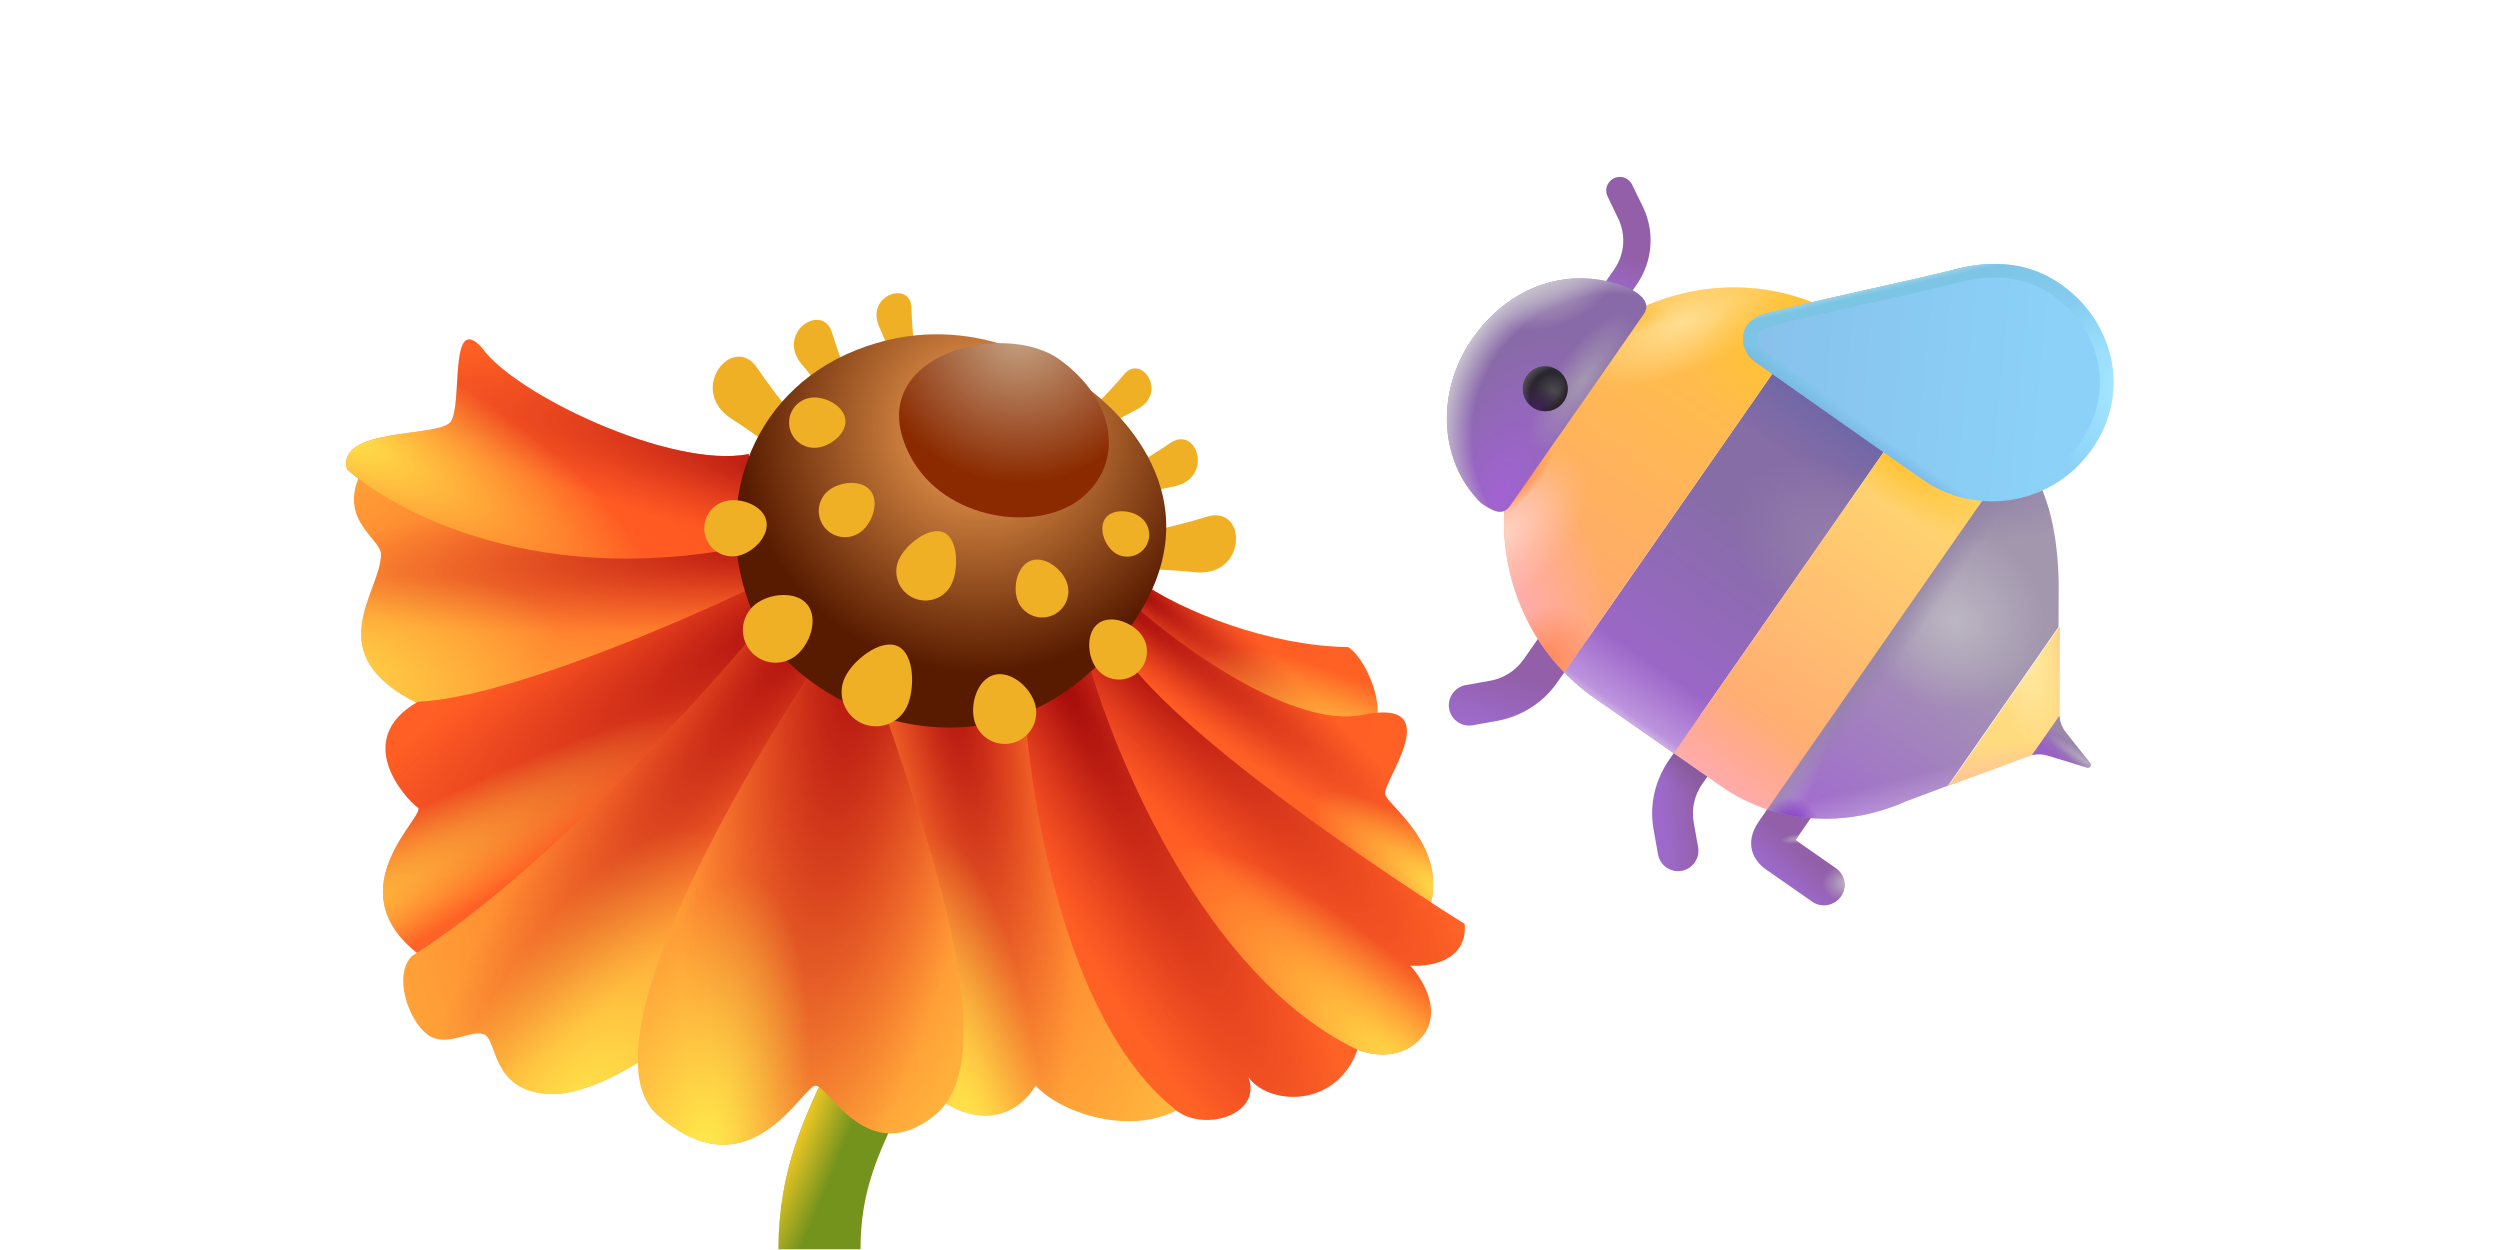 <svg viewBox="0 0 240 120" fill="none" xmlns="http://www.w3.org/2000/svg">
<path d="M173.991 86.574L169.541 83.473C168.354 82.646 167.364 80.982 168.87 78.821L174.662 70.509C175.274 69.632 176.509 69.411 177.386 70.022C178.264 70.634 178.484 71.868 177.873 72.746L172.369 80.643C172.637 80.83 172.69 80.867 173.097 81.15L176.243 83.343C177.12 83.954 177.341 85.189 176.73 86.066C176.118 86.944 174.868 87.186 173.991 86.574Z" fill="url(#paint0_linear_7051_2093)"/>
<path d="M173.991 86.574L169.541 83.473C168.354 82.646 167.364 80.982 168.87 78.821L174.662 70.509C175.274 69.632 176.509 69.411 177.386 70.022C178.264 70.634 178.484 71.868 177.873 72.746L172.369 80.643C172.637 80.83 172.69 80.867 173.097 81.15L176.243 83.343C177.12 83.954 177.341 85.189 176.73 86.066C176.118 86.944 174.868 87.186 173.991 86.574Z" fill="url(#paint1_radial_7051_2093)"/>
<path d="M173.991 86.574L169.541 83.473C168.354 82.646 167.364 80.982 168.87 78.821L174.662 70.509C175.274 69.632 176.509 69.411 177.386 70.022C178.264 70.634 178.484 71.868 177.873 72.746L172.369 80.643C172.637 80.83 172.69 80.867 173.097 81.15L176.243 83.343C177.12 83.954 177.341 85.189 176.73 86.066C176.118 86.944 174.868 87.186 173.991 86.574Z" fill="url(#paint2_radial_7051_2093)"/>
<path d="M159.976 83.28C159.57 82.997 159.267 82.564 159.17 82.019L158.748 79.658C158.327 77.298 158.86 74.935 160.217 72.988L163.036 68.943C163.648 68.066 164.882 67.845 165.76 68.456C166.637 69.068 166.858 70.303 166.246 71.18L163.428 75.225C162.667 76.316 162.364 77.663 162.598 78.971L163.02 81.331C163.208 82.384 162.492 83.412 161.439 83.6C160.894 83.697 160.383 83.563 159.976 83.28Z" fill="url(#paint3_linear_7051_2093)"/>
<path d="M159.976 83.28C159.57 82.997 159.267 82.564 159.17 82.019L158.748 79.658C158.327 77.298 158.86 74.935 160.217 72.988L163.036 68.943C163.648 68.066 164.882 67.845 165.76 68.456C166.637 69.068 166.858 70.303 166.246 71.18L163.428 75.225C162.667 76.316 162.364 77.663 162.598 78.971L163.02 81.331C163.208 82.384 162.492 83.412 161.439 83.6C160.894 83.697 160.383 83.563 159.976 83.28Z" fill="url(#paint4_linear_7051_2093)"/>
<path d="M139.924 69.303C139.517 69.019 139.215 68.586 139.118 68.042C138.93 66.988 139.646 65.961 140.699 65.773L143.059 65.351C144.367 65.118 145.525 64.367 146.286 63.276L149.105 59.231C149.716 58.354 150.951 58.133 151.828 58.745C152.706 59.356 152.926 60.591 152.315 61.468L149.496 65.513C148.139 67.461 146.086 68.764 143.747 69.201L141.386 69.622C140.842 69.72 140.331 69.586 139.924 69.303Z" fill="url(#paint5_linear_7051_2093)"/>
<path d="M154.006 29.518C153.406 29.101 153.264 28.302 153.681 27.703L154.964 25.862C156.023 24.343 156.121 22.376 155.229 20.737L154.362 18.925C154.005 18.295 154.239 17.504 154.869 17.148C155.498 16.792 156.289 17.025 156.645 17.655L157.534 19.482C158.901 21.992 158.744 24.999 157.104 27.354L155.821 29.194C155.404 29.793 154.605 29.936 154.006 29.518Z" fill="url(#paint6_linear_7051_2093)"/>
<path d="M197.618 60.185L197.636 55.87C197.508 50.675 196.518 46.57 193.678 43.026L169.538 77.666C173.809 79.112 178.604 78.891 182.958 76.932L187 75.421L197.618 60.185Z" fill="url(#paint7_linear_7051_2093)"/>
<path d="M197.618 60.185L197.636 55.87C197.508 50.675 196.518 46.57 193.678 43.026L169.538 77.666C173.809 79.112 178.604 78.891 182.958 76.932L187 75.421L197.618 60.185Z" fill="url(#paint8_linear_7051_2093)"/>
<path d="M197.618 60.185L197.636 55.87C197.508 50.675 196.518 46.57 193.678 43.026L169.538 77.666C173.809 79.112 178.604 78.891 182.958 76.932L187 75.421L197.618 60.185Z" fill="url(#paint9_linear_7051_2093)"/>
<path d="M197.618 60.185L197.636 55.87C197.508 50.675 196.518 46.57 193.678 43.026L169.538 77.666C173.809 79.112 178.604 78.891 182.958 76.932L187 75.421L197.618 60.185Z" fill="url(#paint10_radial_7051_2093)"/>
<path d="M197.618 60.185L197.636 55.87C197.508 50.675 196.518 46.57 193.678 43.026L169.538 77.666C173.809 79.112 178.604 78.891 182.958 76.932L187 75.421L197.618 60.185Z" fill="url(#paint11_radial_7051_2093)"/>
<path d="M197.618 60.185L197.636 55.87C197.508 50.675 196.518 46.57 193.678 43.026L169.538 77.666C173.809 79.112 178.604 78.891 182.958 76.932L187 75.421L197.618 60.185Z" fill="url(#paint12_linear_7051_2093)"/>
<path d="M197.618 60.185L197.636 55.87C197.508 50.675 196.518 46.57 193.678 43.026L169.538 77.666C173.809 79.112 178.604 78.891 182.958 76.932L187 75.421L197.618 60.185Z" fill="url(#paint13_radial_7051_2093)"/>
<path d="M160.702 72.29L185.639 36.507L178.498 31.531C178.348 31.426 178.176 31.307 178.026 31.202C177.876 31.097 177.704 30.978 177.554 30.873C176.638 30.268 175.681 29.767 174.714 29.326L150.168 64.55C150.916 65.304 151.717 66.029 152.602 66.679L160.687 72.313L160.702 72.29Z" fill="url(#paint14_linear_7051_2093)"/>
<path d="M160.702 72.29L185.639 36.507L178.498 31.531C178.348 31.426 178.176 31.307 178.026 31.202C177.876 31.097 177.704 30.978 177.554 30.873C176.638 30.268 175.681 29.767 174.714 29.326L150.168 64.55C150.916 65.304 151.717 66.029 152.602 66.679L160.687 72.313L160.702 72.29Z" fill="url(#paint15_linear_7051_2093)"/>
<path d="M160.702 72.29L185.639 36.507L178.498 31.531C178.348 31.426 178.176 31.307 178.026 31.202C177.876 31.097 177.704 30.978 177.554 30.873C176.638 30.268 175.681 29.767 174.714 29.326L150.168 64.55C150.916 65.304 151.717 66.029 152.602 66.679L160.687 72.313L160.702 72.29Z" fill="url(#paint16_linear_7051_2093)"/>
<path d="M160.702 72.29L185.639 36.507L178.498 31.531C178.348 31.426 178.176 31.307 178.026 31.202C177.876 31.097 177.704 30.978 177.554 30.873C176.638 30.268 175.681 29.767 174.714 29.326L150.168 64.55C150.916 65.304 151.717 66.029 152.602 66.679L160.687 72.313L160.702 72.29Z" fill="url(#paint17_linear_7051_2093)"/>
<path d="M160.702 72.29L185.639 36.507L178.498 31.531C178.348 31.426 178.176 31.307 178.026 31.202C177.876 31.097 177.704 30.978 177.554 30.873C176.638 30.268 175.681 29.767 174.714 29.326L150.168 64.55C150.916 65.304 151.717 66.029 152.602 66.679L160.687 72.313L160.702 72.29Z" fill="url(#paint18_radial_7051_2093)"/>
<path d="M187.072 75.423L197.71 71.516L197.728 60.133L187.072 75.423Z" fill="#FFDB80"/>
<path d="M187.072 75.423L197.71 71.516L197.728 60.133L187.072 75.423Z" fill="url(#paint19_linear_7051_2093)"/>
<path d="M187.072 75.423L197.71 71.516L197.728 60.133L187.072 75.423Z" fill="url(#paint20_linear_7051_2093)"/>
<path d="M187.072 75.423L197.71 71.516L197.728 60.133L187.072 75.423Z" fill="url(#paint21_radial_7051_2093)"/>
<path d="M193.797 43.047C192.767 41.768 191.553 40.628 190.176 39.668L185.638 36.506L160.686 72.312L165.223 75.473C166.601 76.433 168.091 77.177 169.648 77.701L193.797 43.047Z" fill="url(#paint22_linear_7051_2093)"/>
<path d="M193.797 43.047C192.767 41.768 191.553 40.628 190.176 39.668L185.638 36.506L160.686 72.312L165.223 75.473C166.601 76.433 168.091 77.177 169.648 77.701L193.797 43.047Z" fill="url(#paint23_linear_7051_2093)"/>
<path d="M193.797 43.047C192.767 41.768 191.553 40.628 190.176 39.668L185.638 36.506L160.686 72.312L165.223 75.473C166.601 76.433 168.091 77.177 169.648 77.701L193.797 43.047Z" fill="url(#paint24_radial_7051_2093)"/>
<path d="M174.716 29.324L150.167 64.551C143.275 57.469 142.327 45.963 148.445 37.184C154.563 28.404 165.686 25.31 174.716 29.324Z" fill="url(#paint25_linear_7051_2093)"/>
<path d="M174.716 29.324L150.167 64.551C143.275 57.469 142.327 45.963 148.445 37.184C154.563 28.404 165.686 25.31 174.716 29.324Z" fill="url(#paint26_radial_7051_2093)"/>
<path d="M174.716 29.324L150.167 64.551C143.275 57.469 142.327 45.963 148.445 37.184C154.563 28.404 165.686 25.31 174.716 29.324Z" fill="url(#paint27_radial_7051_2093)"/>
<path d="M174.716 29.324L150.167 64.551C143.275 57.469 142.327 45.963 148.445 37.184C154.563 28.404 165.686 25.31 174.716 29.324Z" fill="url(#paint28_radial_7051_2093)"/>
<path d="M174.716 29.324L150.167 64.551C143.275 57.469 142.327 45.963 148.445 37.184C154.563 28.404 165.686 25.31 174.716 29.324Z" fill="url(#paint29_radial_7051_2093)"/>
<path d="M174.716 29.324L150.167 64.551C143.275 57.469 142.327 45.963 148.445 37.184C154.563 28.404 165.686 25.31 174.716 29.324Z" fill="url(#paint30_radial_7051_2093)"/>
<path d="M174.716 29.324L150.167 64.551C143.275 57.469 142.327 45.963 148.445 37.184C154.563 28.404 165.686 25.31 174.716 29.324Z" fill="url(#paint31_radial_7051_2093)"/>
<path d="M174.716 29.324L150.167 64.551C143.275 57.469 142.327 45.963 148.445 37.184C154.563 28.404 165.686 25.31 174.716 29.324Z" fill="url(#paint32_radial_7051_2093)"/>
<path d="M197.707 68.701L195.062 72.497L195.222 72.466C195.672 72.38 196.136 72.405 196.574 72.539L200.35 73.693C200.614 73.774 200.824 73.466 200.653 73.25L198.308 70.277C197.973 69.852 197.767 69.34 197.716 68.801L197.707 68.701Z" fill="url(#paint33_linear_7051_2093)"/>
<path d="M197.707 68.701L195.062 72.497L195.222 72.466C195.672 72.38 196.136 72.405 196.574 72.539L200.35 73.693C200.614 73.774 200.824 73.466 200.653 73.25L198.308 70.277C197.973 69.852 197.767 69.34 197.716 68.801L197.707 68.701Z" fill="url(#paint34_radial_7051_2093)"/>
<path d="M197.997 27.408C194.894 25.151 191.327 24.92 187.706 25.851C183.228 27.002 175.264 28.601 169.187 30.183C166.4 31.296 167.262 33.878 168.432 34.693C173.817 38.479 179.214 42.302 184.594 46.051C189.954 49.786 197.358 48.365 201.004 42.861C204.441 37.658 203.021 31.036 197.997 27.408Z" fill="url(#paint35_linear_7051_2093)"/>
<path fill-rule="evenodd" clip-rule="evenodd" d="M197.234 28.466L197.23 28.463C194.529 26.498 191.394 26.249 188.031 27.114C185.994 27.637 183.251 28.251 180.32 28.907C179.992 28.98 179.663 29.054 179.331 29.128C176.049 29.863 172.594 30.646 169.6 31.423C169.135 31.621 168.905 31.839 168.791 31.999C168.674 32.163 168.627 32.338 168.63 32.53C168.637 32.985 168.927 33.448 169.178 33.623L169.182 33.626C170.852 34.8 172.523 35.977 174.193 37.154C177.912 39.775 181.629 42.395 185.34 44.981C190.093 48.293 196.671 47.04 199.916 42.143C202.945 37.556 201.724 31.709 197.234 28.466ZM201.004 42.861C197.358 48.365 189.954 49.786 184.594 46.051C180.88 43.463 177.158 40.84 173.438 38.218C171.768 37.041 170.1 35.865 168.432 34.693C167.262 33.878 166.4 31.296 169.187 30.183C172.529 29.313 176.442 28.438 180.032 27.634C182.97 26.977 185.691 26.369 187.706 25.851C191.327 24.92 194.894 25.151 197.997 27.408C203.021 31.036 204.441 37.658 201.004 42.861Z" fill="url(#paint36_linear_7051_2093)"/>
<path fill-rule="evenodd" clip-rule="evenodd" d="M197.234 28.466L197.23 28.463C194.529 26.498 191.394 26.249 188.031 27.114C185.994 27.637 183.251 28.251 180.32 28.907C179.992 28.98 179.663 29.054 179.331 29.128C176.049 29.863 172.594 30.646 169.6 31.423C169.135 31.621 168.905 31.839 168.791 31.999C168.674 32.163 168.627 32.338 168.63 32.53C168.637 32.985 168.927 33.448 169.178 33.623L169.182 33.626C170.852 34.8 172.523 35.977 174.193 37.154C177.912 39.775 181.629 42.395 185.34 44.981C190.093 48.293 196.671 47.04 199.916 42.143C202.945 37.556 201.724 31.709 197.234 28.466ZM201.004 42.861C197.358 48.365 189.954 49.786 184.594 46.051C180.88 43.463 177.158 40.84 173.438 38.218C171.768 37.041 170.1 35.865 168.432 34.693C167.262 33.878 166.4 31.296 169.187 30.183C172.529 29.313 176.442 28.438 180.032 27.634C182.97 26.977 185.691 26.369 187.706 25.851C191.327 24.92 194.894 25.151 197.997 27.408C203.021 31.036 204.441 37.658 201.004 42.861Z" fill="url(#paint37_radial_7051_2093)"/>
<path fill-rule="evenodd" clip-rule="evenodd" d="M197.234 28.466L197.23 28.463C194.529 26.498 191.394 26.249 188.031 27.114C185.994 27.637 183.251 28.251 180.32 28.907C179.992 28.98 179.663 29.054 179.331 29.128C176.049 29.863 172.594 30.646 169.6 31.423C169.135 31.621 168.905 31.839 168.791 31.999C168.674 32.163 168.627 32.338 168.63 32.53C168.637 32.985 168.927 33.448 169.178 33.623L169.182 33.626C170.852 34.8 172.523 35.977 174.193 37.154C177.912 39.775 181.629 42.395 185.34 44.981C190.093 48.293 196.671 47.04 199.916 42.143C202.945 37.556 201.724 31.709 197.234 28.466ZM201.004 42.861C197.358 48.365 189.954 49.786 184.594 46.051C180.88 43.463 177.158 40.84 173.438 38.218C171.768 37.041 170.1 35.865 168.432 34.693C167.262 33.878 166.4 31.296 169.187 30.183C172.529 29.313 176.442 28.438 180.032 27.634C182.97 26.977 185.691 26.369 187.706 25.851C191.327 24.92 194.894 25.151 197.997 27.408C203.021 31.036 204.441 37.658 201.004 42.861Z" fill="url(#paint38_linear_7051_2093)"/>
<path fill-rule="evenodd" clip-rule="evenodd" d="M197.234 28.466L197.23 28.463C194.529 26.498 191.394 26.249 188.031 27.114C185.994 27.637 183.251 28.251 180.32 28.907C179.992 28.98 179.663 29.054 179.331 29.128C176.049 29.863 172.594 30.646 169.6 31.423C169.135 31.621 168.905 31.839 168.791 31.999C168.674 32.163 168.627 32.338 168.63 32.53C168.637 32.985 168.927 33.448 169.178 33.623L169.182 33.626C170.852 34.8 172.523 35.977 174.193 37.154C177.912 39.775 181.629 42.395 185.34 44.981C190.093 48.293 196.671 47.04 199.916 42.143C202.945 37.556 201.724 31.709 197.234 28.466ZM201.004 42.861C197.358 48.365 189.954 49.786 184.594 46.051C180.88 43.463 177.158 40.84 173.438 38.218C171.768 37.041 170.1 35.865 168.432 34.693C167.262 33.878 166.4 31.296 169.187 30.183C172.529 29.313 176.442 28.438 180.032 27.634C182.97 26.977 185.691 26.369 187.706 25.851C191.327 24.92 194.894 25.151 197.997 27.408C203.021 31.036 204.441 37.658 201.004 42.861Z" fill="url(#paint39_linear_7051_2093)"/>
<path fill-rule="evenodd" clip-rule="evenodd" d="M197.234 28.466L197.23 28.463C194.529 26.498 191.394 26.249 188.031 27.114C185.994 27.637 183.251 28.251 180.32 28.907C179.992 28.98 179.663 29.054 179.331 29.128C176.049 29.863 172.594 30.646 169.6 31.423C169.135 31.621 168.905 31.839 168.791 31.999C168.674 32.163 168.627 32.338 168.63 32.53C168.637 32.985 168.927 33.448 169.178 33.623L169.182 33.626C170.852 34.8 172.523 35.977 174.193 37.154C177.912 39.775 181.629 42.395 185.34 44.981C190.093 48.293 196.671 47.04 199.916 42.143C202.945 37.556 201.724 31.709 197.234 28.466ZM201.004 42.861C197.358 48.365 189.954 49.786 184.594 46.051C180.88 43.463 177.158 40.84 173.438 38.218C171.768 37.041 170.1 35.865 168.432 34.693C167.262 33.878 166.4 31.296 169.187 30.183C172.529 29.313 176.442 28.438 180.032 27.634C182.97 26.977 185.691 26.369 187.706 25.851C191.327 24.92 194.894 25.151 197.997 27.408C203.021 31.036 204.441 37.658 201.004 42.861Z" fill="url(#paint40_linear_7051_2093)"/>
<path d="M157.821 30.124C158.106 29.715 158.527 28.666 156.203 27.581C150.669 25.424 144.894 27.43 141.349 32.518C137.839 37.553 138.125 44.196 142.069 48.184C142.151 48.267 142.241 48.342 142.338 48.407C143.696 49.328 144.387 49.402 145.016 48.499L157.821 30.124Z" fill="url(#paint41_radial_7051_2093)"/>
<path d="M157.821 30.124C158.106 29.715 158.527 28.666 156.203 27.581C150.669 25.424 144.894 27.43 141.349 32.518C137.839 37.553 138.125 44.196 142.069 48.184C142.151 48.267 142.241 48.342 142.338 48.407C143.696 49.328 144.387 49.402 145.016 48.499L157.821 30.124Z" fill="url(#paint42_radial_7051_2093)"/>
<path d="M157.821 30.124C158.106 29.715 158.527 28.666 156.203 27.581C150.669 25.424 144.894 27.43 141.349 32.518C137.839 37.553 138.125 44.196 142.069 48.184C142.151 48.267 142.241 48.342 142.338 48.407C143.696 49.328 144.387 49.402 145.016 48.499L157.821 30.124Z" fill="url(#paint43_radial_7051_2093)"/>
<path d="M157.821 30.124C158.106 29.715 158.527 28.666 156.203 27.581C150.669 25.424 144.894 27.43 141.349 32.518C137.839 37.553 138.125 44.196 142.069 48.184C142.151 48.267 142.241 48.342 142.338 48.407C143.696 49.328 144.387 49.402 145.016 48.499L157.821 30.124Z" fill="url(#paint44_radial_7051_2093)"/>
<path d="M147.119 39.086C148.094 39.766 149.435 39.526 150.115 38.551C150.794 37.576 150.555 36.235 149.58 35.555C148.604 34.876 147.263 35.115 146.584 36.09C145.904 37.065 146.144 38.407 147.119 39.086Z" fill="url(#paint45_radial_7051_2093)"/>
<path d="M147.119 39.086C148.094 39.766 149.435 39.526 150.115 38.551C150.794 37.576 150.555 36.235 149.58 35.555C148.604 34.876 147.263 35.115 146.584 36.09C145.904 37.065 146.144 38.407 147.119 39.086Z" fill="url(#paint46_radial_7051_2093)"/>
<path d="M147.119 39.086C148.094 39.766 149.435 39.526 150.115 38.551C150.794 37.576 150.555 36.235 149.58 35.555C148.604 34.876 147.263 35.115 146.584 36.09C145.904 37.065 146.144 38.407 147.119 39.086Z" fill="url(#paint47_radial_7051_2093)"/>
<path d="M147.119 39.086C148.094 39.766 149.435 39.526 150.115 38.551C150.794 37.576 150.555 36.235 149.58 35.555C148.604 34.876 147.263 35.115 146.584 36.09C145.904 37.065 146.144 38.407 147.119 39.086Z" fill="url(#paint48_radial_7051_2093)"/>
<path fill-rule="evenodd" clip-rule="evenodd" d="M80.606 100.107C82.9 94.901 84.862 88.668 83.223 76.93L91.024 75.845C92.889 89.197 90.625 96.898 87.817 103.271C87.287 104.473 86.77 105.576 86.279 106.623C84.205 111.045 82.61 114.446 82.61 119.929H74.733C74.733 112.552 77.166 107.423 79.329 102.864C79.774 101.926 80.207 101.012 80.606 100.107Z" fill="#74931D"/>
<path fill-rule="evenodd" clip-rule="evenodd" d="M80.606 100.107C82.9 94.901 84.862 88.668 83.223 76.93L91.024 75.845C92.889 89.197 90.625 96.898 87.817 103.271C87.287 104.473 86.77 105.576 86.279 106.623C84.205 111.045 82.61 114.446 82.61 119.929H74.733C74.733 112.552 77.166 107.423 79.329 102.864C79.774 101.926 80.207 101.012 80.606 100.107Z" fill="url(#paint49_radial_7051_2093)"/>
<path d="M129.436 62.122C122.044 62.03 113.465 58.775 109.13 55.619L107.875 58.015C117.002 68.396 129.322 70.791 131.375 69.993C133.429 69.194 131.49 63.49 129.436 62.122Z" fill="url(#paint50_radial_7051_2093)"/>
<path d="M129.436 62.122C122.044 62.03 113.465 58.775 109.13 55.619L107.875 58.015C117.002 68.396 129.322 70.791 131.375 69.993C133.429 69.194 131.49 63.49 129.436 62.122Z" fill="url(#paint51_radial_7051_2093)"/>
<path d="M129.436 62.122C122.044 62.03 113.465 58.775 109.13 55.619L107.875 58.015C117.002 68.396 129.322 70.791 131.375 69.993C133.429 69.194 131.49 63.49 129.436 62.122Z" fill="url(#paint52_radial_7051_2093)"/>
<path d="M130.805 68.625C124.142 69.994 113.275 62.047 108.674 57.902L105.251 60.412C105.251 70.108 135.254 93.38 137.193 87.334C139.132 81.288 133.314 77.409 132.972 76.268C132.63 75.128 139.132 66.914 130.805 68.625Z" fill="url(#paint53_radial_7051_2093)"/>
<path d="M130.805 68.625C124.142 69.994 113.275 62.047 108.674 57.902L105.251 60.412C105.251 70.108 135.254 93.38 137.193 87.334C139.132 81.288 133.314 77.409 132.972 76.268C132.63 75.128 139.132 66.914 130.805 68.625Z" fill="url(#paint54_radial_7051_2093)"/>
<path d="M130.805 68.625C124.142 69.994 113.275 62.047 108.674 57.902L105.251 60.412C105.251 70.108 135.254 93.38 137.193 87.334C139.132 81.288 133.314 77.409 132.972 76.268C132.63 75.128 139.132 66.914 130.805 68.625Z" fill="url(#paint55_radial_7051_2093)"/>
<path d="M72.169 52.082C63.225 53.542 43.65 47.823 34.98 44.781C32.014 49.801 36.577 51.626 36.577 53.223C36.577 56.873 30.416 62.806 40.227 67.597C48.806 67.597 65.096 60.752 72.169 57.33V52.082Z" fill="url(#paint56_radial_7051_2093)"/>
<path d="M72.169 52.082C63.225 53.542 43.65 47.823 34.98 44.781C32.014 49.801 36.577 51.626 36.577 53.223C36.577 56.873 30.416 62.806 40.227 67.597C48.806 67.597 65.096 60.752 72.169 57.33V52.082Z" fill="url(#paint57_radial_7051_2093)"/>
<path d="M72.169 52.082C63.225 53.542 43.65 47.823 34.98 44.781C32.014 49.801 36.577 51.626 36.577 53.223C36.577 56.873 30.416 62.806 40.227 67.597C48.806 67.597 65.096 60.752 72.169 57.33V52.082Z" fill="url(#paint58_radial_7051_2093)"/>
<path d="M46.289 33.404C49.334 37.801 64.412 45.04 71.884 43.595L73.31 52.083C51.93 57.013 37.453 48.886 33.31 45.04C32.28 41.005 41.983 42.013 43.231 40.533C44.479 39.053 43.005 29.79 46.289 33.404Z" fill="url(#paint59_radial_7051_2093)"/>
<path d="M46.289 33.404C49.334 37.801 64.412 45.04 71.884 43.595L73.31 52.083C51.93 57.013 37.453 48.886 33.31 45.04C32.28 41.005 41.983 42.013 43.231 40.533C44.479 39.053 43.005 29.79 46.289 33.404Z" fill="url(#paint60_radial_7051_2093)"/>
<path d="M46.289 33.404C49.334 37.801 64.412 45.04 71.884 43.595L73.31 52.083C51.93 57.013 37.453 48.886 33.31 45.04C32.28 41.005 41.983 42.013 43.231 40.533C44.479 39.053 43.005 29.79 46.289 33.404Z" fill="url(#paint61_radial_7051_2093)"/>
<path d="M40.112 67.37C48.417 67.005 64.943 59.917 72.168 56.419L73.879 60.298C67.582 72.344 48.744 86.155 40.112 91.555C32.127 85.281 41.047 78.178 40.112 77.523C38.972 76.725 33.724 71.021 40.112 67.37Z" fill="url(#paint62_radial_7051_2093)"/>
<path d="M40.112 67.37C48.417 67.005 64.943 59.917 72.168 56.419L73.879 60.298C67.582 72.344 48.744 86.155 40.112 91.555C32.127 85.281 41.047 78.178 40.112 77.523C38.972 76.725 33.724 71.021 40.112 67.37Z" fill="url(#paint63_radial_7051_2093)"/>
<path d="M40.112 67.37C48.417 67.005 64.943 59.917 72.168 56.419L73.879 60.298C67.582 72.344 48.744 86.155 40.112 91.555C32.127 85.281 41.047 78.178 40.112 77.523C38.972 76.725 33.724 71.021 40.112 67.37Z" fill="url(#paint64_radial_7051_2093)"/>
<path d="M39.542 91.781C52.045 83.933 67.415 66.989 73.537 59.498L79.127 64.403C76.481 80.009 68.594 94.177 64.982 99.311C62.624 101.326 56.837 105.288 52.547 105.015C47.185 104.672 47.756 99.881 46.501 99.311C45.246 98.74 42.85 100.68 41.025 99.311C39.2 97.942 37.717 93.607 39.542 91.781Z" fill="url(#paint65_radial_7051_2093)"/>
<path d="M39.542 91.781C52.045 83.933 67.415 66.989 73.537 59.498L79.127 64.403C76.481 80.009 68.594 94.177 64.982 99.311C62.624 101.326 56.837 105.288 52.547 105.015C47.185 104.672 47.756 99.881 46.501 99.311C45.246 98.74 42.85 100.68 41.025 99.311C39.2 97.942 37.717 93.607 39.542 91.781Z" fill="url(#paint66_radial_7051_2093)"/>
<path d="M39.542 91.781C52.045 83.933 67.415 66.989 73.537 59.498L79.127 64.403C76.481 80.009 68.594 94.177 64.982 99.311C62.624 101.326 56.837 105.288 52.547 105.015C47.185 104.672 47.756 99.881 46.501 99.311C45.246 98.74 42.85 100.68 41.025 99.311C39.2 97.942 37.717 93.607 39.542 91.781Z" fill="url(#paint67_radial_7051_2093)"/>
<path d="M90.65 105.814L84.261 66.571L98.635 67.142C97.996 79.006 108.712 97.867 114.15 105.814C109.472 109.464 101.829 106.955 99.433 104.217C96.696 108.506 92.437 107.069 90.65 105.814Z" fill="url(#paint68_radial_7051_2093)"/>
<path d="M90.65 105.814L84.261 66.571L98.635 67.142C97.996 79.006 108.712 97.867 114.15 105.814C109.472 109.464 101.829 106.955 99.433 104.217C96.696 108.506 92.437 107.069 90.65 105.814Z" fill="url(#paint69_radial_7051_2093)"/>
<path d="M90.65 105.814L84.261 66.571L98.635 67.142C97.996 79.006 108.712 97.867 114.15 105.814C109.472 109.464 101.829 106.955 99.433 104.217C96.696 108.506 92.437 107.069 90.65 105.814Z" fill="url(#paint70_radial_7051_2093)"/>
<path d="M63.157 107.07C56.039 100.864 70.306 75.736 78.329 63.948L84.375 66.686C88.292 78.436 96.945 101.278 89.737 107.07C83.349 112.203 79.584 104.332 78.329 104.218C77.075 104.104 72.055 114.827 63.157 107.07Z" fill="url(#paint71_radial_7051_2093)"/>
<path d="M63.157 107.07C56.039 100.864 70.306 75.736 78.329 63.948L84.375 66.686C88.292 78.436 96.945 101.278 89.737 107.07C83.349 112.203 79.584 104.332 78.329 104.218C77.075 104.104 72.055 114.827 63.157 107.07Z" fill="url(#paint72_radial_7051_2093)"/>
<path d="M63.157 107.07C56.039 100.864 70.306 75.736 78.329 63.948L84.375 66.686C88.292 78.436 96.945 101.278 89.737 107.07C83.349 112.203 79.584 104.332 78.329 104.218C77.075 104.104 72.055 114.827 63.157 107.07Z" fill="url(#paint73_radial_7051_2093)"/>
<path d="M112.666 106.383C102.171 97.896 98.71 76.229 98.292 66.456L104.795 63.376C108.536 77.339 123.275 93.378 130.69 99.424C129.321 106.383 122.02 106.383 119.853 103.417C121.222 107.182 115.176 108.779 112.666 106.383Z" fill="url(#paint74_radial_7051_2093)"/>
<path d="M112.666 106.383C102.171 97.896 98.71 76.229 98.292 66.456L104.795 63.376C108.536 77.339 123.275 93.378 130.69 99.424C129.321 106.383 122.02 106.383 119.853 103.417C121.222 107.182 115.176 108.779 112.666 106.383Z" fill="url(#paint75_radial_7051_2093)"/>
<path d="M130.12 100.68C115.701 93.653 106.924 72.579 104.339 62.92L106.734 60.753C109.198 67.689 130.348 82.276 140.615 88.702C140.889 92.261 137.231 92.847 135.368 92.695C136.585 93.987 138.516 97.166 136.509 99.539C134.501 101.912 131.413 101.288 130.12 100.68Z" fill="url(#paint76_radial_7051_2093)"/>
<path d="M130.12 100.68C115.701 93.653 106.924 72.579 104.339 62.92L106.734 60.753C109.198 67.689 130.348 82.276 140.615 88.702C140.889 92.261 137.231 92.847 135.368 92.695C136.585 93.987 138.516 97.166 136.509 99.539C134.501 101.912 131.413 101.288 130.12 100.68Z" fill="url(#paint77_radial_7051_2093)"/>
<path d="M130.12 100.68C115.701 93.653 106.924 72.579 104.339 62.92L106.734 60.753C109.198 67.689 130.348 82.276 140.615 88.702C140.889 92.261 137.231 92.847 135.368 92.695C136.585 93.987 138.516 97.166 136.509 99.539C134.501 101.912 131.413 101.288 130.12 100.68Z" fill="url(#paint78_radial_7051_2093)"/>
<path d="M76.992 35.003C78.33 36.585 80.085 39.009 80.795 40.023L82.62 39.111C82.012 37.742 80.612 34.395 79.882 31.961C78.969 28.919 74.417 31.961 76.992 35.003Z" fill="#F0B026"/>
<path d="M112.686 46.699C110.665 47.098 107.8 47.893 106.619 48.241L105.767 46.4C107.089 45.714 110.251 43.981 112.327 42.543C114.922 40.746 116.573 45.931 112.686 46.699Z" fill="#F0B026"/>
<path d="M70.268 40.234C72.548 41.688 75.672 44.029 76.949 45.019L78.87 43.175C77.582 41.704 74.544 38.075 72.692 35.325C70.378 31.887 65.882 37.439 70.268 40.234Z" fill="#F0B026"/>
<path d="M114.669 54.93C111.996 54.645 108.117 54.527 106.512 54.504L106.162 51.88C108.075 51.536 112.685 50.601 115.829 49.612C119.759 48.377 119.808 55.477 114.669 54.93Z" fill="#F0B026"/>
<path d="M84.422 31.413C85.158 33.024 86.042 35.423 86.391 36.422L88.104 36.093C87.92 34.826 87.542 31.748 87.503 29.577C87.455 26.863 83.007 28.314 84.422 31.413Z" fill="#F0B026"/>
<path d="M109.141 39.302C107.571 40.097 105.396 41.413 104.506 41.972L103.379 40.655C104.308 39.785 106.51 37.629 107.886 35.966C109.606 33.887 112.162 37.773 109.141 39.302Z" fill="#F0B026"/>
<path d="M72.169 58.587C68.29 49.118 71.71 37.764 82.208 33.604C92.706 29.444 101.122 34.95 104.225 37.14C108.104 39.878 118.371 49.917 106.165 63.036C93.958 76.155 75.978 67.884 72.169 58.587Z" fill="url(#paint79_radial_7051_2093)"/>
<path d="M103.774 47.849C99.572 51.211 90.612 49.953 87.387 43.788C82.365 34.187 96.245 30.572 101.715 34.515C107.185 38.458 107.975 44.488 103.774 47.849Z" fill="url(#paint80_radial_7051_2093)"/>
<path d="M83.56 47.099C84.428 48.184 83.774 50.15 82.689 51.017C81.604 51.885 80.021 51.709 79.153 50.624C78.285 49.539 78.461 47.956 79.546 47.088C80.631 46.22 82.692 46.014 83.56 47.099Z" fill="#F0B026"/>
<path d="M81.159 40.329C81.268 41.658 79.693 42.872 78.364 42.981C77.035 43.09 75.869 42.101 75.76 40.772C75.651 39.443 76.64 38.277 77.969 38.168C79.298 38.059 81.049 39 81.159 40.329Z" fill="#F0B026"/>
<path d="M77.511 58.049C78.591 59.406 77.768 61.857 76.411 62.937C75.054 64.016 73.079 63.792 71.999 62.435C70.92 61.078 71.144 59.102 72.501 58.023C73.859 56.943 76.431 56.692 77.511 58.049Z" fill="#F0B026"/>
<path d="M73.561 49.966C73.896 51.414 72.355 53.008 70.906 53.342C69.458 53.677 68.012 52.774 67.677 51.326C67.342 49.877 68.245 48.431 69.694 48.096C71.142 47.761 73.226 48.517 73.561 49.966Z" fill="#F0B026"/>
<path d="M98.972 53.822C100.277 53.345 101.932 54.59 102.409 55.895C102.887 57.2 102.216 58.645 100.911 59.122C99.606 59.599 98.161 58.928 97.684 57.624C97.207 56.319 97.668 54.3 98.972 53.822Z" fill="#F0B026"/>
<path d="M106.149 49.717C106.866 48.799 108.595 48.952 109.512 49.669C110.43 50.386 110.593 51.711 109.876 52.628C109.159 53.546 107.834 53.708 106.916 52.992C105.999 52.275 105.432 50.634 106.149 49.717Z" fill="#F0B026"/>
<path d="M105.455 59.834C106.66 58.963 108.726 59.765 109.597 60.97C110.468 62.175 110.197 63.858 108.992 64.729C107.787 65.6 106.104 65.329 105.233 64.124C104.362 62.918 104.25 60.705 105.455 59.834Z" fill="#F0B026"/>
<path d="M95.397 64.8C96.996 64.329 98.882 65.948 99.353 67.547C99.824 69.146 98.91 70.825 97.311 71.296C95.711 71.767 94.033 70.853 93.561 69.254C93.09 67.654 93.797 65.272 95.397 64.8Z" fill="#F0B026"/>
<path d="M90.612 51.124C92.012 51.771 92.018 54.632 91.371 56.031C90.723 57.431 89.064 58.04 87.665 57.393C86.266 56.745 85.656 55.086 86.303 53.687C86.951 52.288 89.213 50.476 90.612 51.124Z" fill="#F0B026"/>
<path d="M86.179 62.034C87.828 62.797 87.835 66.169 87.072 67.818C86.309 69.467 84.354 70.185 82.705 69.422C81.056 68.659 80.338 66.704 81.1 65.055C81.863 63.406 84.53 61.271 86.179 62.034Z" fill="#F0B026"/>
<defs>
<linearGradient id="paint0_linear_7051_2093" x1="170.41" y1="84.079" x2="172.749" y2="81.436" gradientUnits="userSpaceOnUse">
<stop stop-color="#9D6ACB"/>
<stop offset="1" stop-color="#925FA8"/>
</linearGradient>
<radialGradient id="paint1_radial_7051_2093" cx="0" cy="0" r="1" gradientUnits="userSpaceOnUse" gradientTransform="translate(177.276 84.778) rotate(178.343) scale(3.424 2.692)">
<stop stop-color="#BDB7C6"/>
<stop offset="0.682" stop-color="#BDB7C6" stop-opacity="0"/>
</radialGradient>
<radialGradient id="paint2_radial_7051_2093" cx="0" cy="0" r="1" gradientUnits="userSpaceOnUse" gradientTransform="translate(172.431 80.52) rotate(172.247) scale(1.565 0.461)">
<stop stop-color="#AA9EB6"/>
<stop offset="1" stop-color="#AA9EB6" stop-opacity="0"/>
</radialGradient>
<linearGradient id="paint3_linear_7051_2093" x1="159.379" y1="77.525" x2="163.061" y2="77.16" gradientUnits="userSpaceOnUse">
<stop stop-color="#9D6ACB"/>
<stop offset="1" stop-color="#925FA8"/>
</linearGradient>
<linearGradient id="paint4_linear_7051_2093" x1="164.163" y1="74.004" x2="162.392" y2="76.545" gradientUnits="userSpaceOnUse">
<stop stop-color="#85599A"/>
<stop offset="1" stop-color="#85599A" stop-opacity="0"/>
</linearGradient>
<linearGradient id="paint5_linear_7051_2093" x1="143.209" y1="69.93" x2="145.041" y2="64.45" gradientUnits="userSpaceOnUse">
<stop stop-color="#9D6ACB"/>
<stop offset="1" stop-color="#925FA8"/>
</linearGradient>
<linearGradient id="paint6_linear_7051_2093" x1="153.442" y1="27.904" x2="155.129" y2="23.913" gradientUnits="userSpaceOnUse">
<stop stop-color="#9D6ACB"/>
<stop offset="1" stop-color="#925FA8"/>
</linearGradient>
<linearGradient id="paint7_linear_7051_2093" x1="189.031" y1="61.112" x2="175.701" y2="80.239" gradientUnits="userSpaceOnUse">
<stop offset="0.006" stop-color="#A397AE"/>
<stop offset="1" stop-color="#A26BCF"/>
</linearGradient>
<linearGradient id="paint8_linear_7051_2093" x1="178.051" y1="75.816" x2="179.701" y2="82.43" gradientUnits="userSpaceOnUse">
<stop stop-color="#D4BBE8" stop-opacity="0"/>
<stop offset="0.945" stop-color="#D4BBE8"/>
</linearGradient>
<linearGradient id="paint9_linear_7051_2093" x1="173.34" y1="77.302" x2="167.552" y2="75.056" gradientUnits="userSpaceOnUse">
<stop stop-color="#D4BBE8" stop-opacity="0"/>
<stop offset="0.945" stop-color="#D4BBE8"/>
</linearGradient>
<radialGradient id="paint10_radial_7051_2093" cx="0" cy="0" r="1" gradientUnits="userSpaceOnUse" gradientTransform="translate(187.747 59.621) rotate(124.872) scale(8.478 8.478)">
<stop stop-color="#BCB6C3"/>
<stop offset="1" stop-color="#BCB6C3" stop-opacity="0"/>
</radialGradient>
<radialGradient id="paint11_radial_7051_2093" cx="0" cy="0" r="1" gradientUnits="userSpaceOnUse" gradientTransform="translate(191.08 47.139) rotate(87.161) scale(4.997 11.009)">
<stop stop-color="#9383A7"/>
<stop offset="1" stop-color="#9383A7" stop-opacity="0"/>
</radialGradient>
<linearGradient id="paint12_linear_7051_2093" x1="185.311" y1="53.85" x2="187.785" y2="55.574" gradientUnits="userSpaceOnUse">
<stop stop-color="#9383A7"/>
<stop offset="1" stop-color="#9383A7" stop-opacity="0"/>
</linearGradient>
<radialGradient id="paint13_radial_7051_2093" cx="0" cy="0" r="1" gradientUnits="userSpaceOnUse" gradientTransform="translate(171.786 79.502) rotate(-82.741) scale(2.99 2.828)">
<stop offset="0.301" stop-color="#823EC2"/>
<stop offset="1" stop-color="#823EC2" stop-opacity="0"/>
</radialGradient>
<linearGradient id="paint14_linear_7051_2093" x1="168.445" y1="49.762" x2="155.328" y2="68.579" gradientUnits="userSpaceOnUse">
<stop stop-color="#866DA6"/>
<stop offset="1" stop-color="#A265D2"/>
</linearGradient>
<linearGradient id="paint15_linear_7051_2093" x1="177.248" y1="37.118" x2="172.122" y2="44.475" gradientUnits="userSpaceOnUse">
<stop stop-color="#6664A7"/>
<stop offset="1" stop-color="#6664A7" stop-opacity="0"/>
</linearGradient>
<linearGradient id="paint16_linear_7051_2093" x1="158.699" y1="63.736" x2="152.827" y2="72.163" gradientUnits="userSpaceOnUse">
<stop stop-color="#D4BBE8" stop-opacity="0"/>
<stop offset="0.945" stop-color="#D4BBE8"/>
</linearGradient>
<linearGradient id="paint17_linear_7051_2093" x1="155.74" y1="67.983" x2="154.994" y2="69.053" gradientUnits="userSpaceOnUse">
<stop stop-color="#D4BBE8" stop-opacity="0"/>
<stop offset="0.945" stop-color="#D4BBE8"/>
</linearGradient>
<radialGradient id="paint18_radial_7051_2093" cx="0" cy="0" r="1" gradientUnits="userSpaceOnUse" gradientTransform="translate(176.637 53.186) rotate(-145.128) scale(11.412 7.826)">
<stop stop-color="#967FAC"/>
<stop offset="1" stop-color="#967FAC" stop-opacity="0"/>
</radialGradient>
<linearGradient id="paint19_linear_7051_2093" x1="192.738" y1="73.994" x2="192.466" y2="71.32" gradientUnits="userSpaceOnUse">
<stop stop-color="#FFC991"/>
<stop offset="1" stop-color="#FFC991" stop-opacity="0"/>
</linearGradient>
<linearGradient id="paint20_linear_7051_2093" x1="198.484" y1="67.317" x2="197.092" y2="67.39" gradientUnits="userSpaceOnUse">
<stop stop-color="#FFC991"/>
<stop offset="1" stop-color="#FFC991" stop-opacity="0"/>
</linearGradient>
<radialGradient id="paint21_radial_7051_2093" cx="0" cy="0" r="1" gradientUnits="userSpaceOnUse" gradientTransform="translate(194.656 63.258) rotate(82.209) scale(8.48 3.462)">
<stop stop-color="#FFE9A2"/>
<stop offset="1" stop-color="#FFE9A2" stop-opacity="0"/>
</radialGradient>
<linearGradient id="paint22_linear_7051_2093" x1="185.025" y1="46.511" x2="166.864" y2="72.572" gradientUnits="userSpaceOnUse">
<stop stop-color="#FFD770"/>
<stop offset="1" stop-color="#FFA771"/>
</linearGradient>
<linearGradient id="paint23_linear_7051_2093" x1="163.835" y1="81.82" x2="171.944" y2="70.183" gradientUnits="userSpaceOnUse">
<stop stop-color="#FFAFD8"/>
<stop offset="1" stop-color="#FFAFD8" stop-opacity="0"/>
</linearGradient>
<radialGradient id="paint24_radial_7051_2093" cx="0" cy="0" r="1" gradientUnits="userSpaceOnUse" gradientTransform="translate(182.047 44.138) rotate(34.872) scale(13.287 3.994)">
<stop stop-color="#FFC234"/>
<stop offset="1" stop-color="#FFC234" stop-opacity="0"/>
</radialGradient>
<linearGradient id="paint25_linear_7051_2093" x1="166.646" y1="25.985" x2="145.036" y2="56.995" gradientUnits="userSpaceOnUse">
<stop stop-color="#FFC43E"/>
<stop offset="1" stop-color="#FFA771"/>
</linearGradient>
<radialGradient id="paint26_radial_7051_2093" cx="0" cy="0" r="1" gradientUnits="userSpaceOnUse" gradientTransform="translate(161.466 31.003) rotate(156.479) scale(11.179 4.663)">
<stop stop-color="#FFDE92"/>
<stop offset="1" stop-color="#FFDE92" stop-opacity="0"/>
</radialGradient>
<radialGradient id="paint27_radial_7051_2093" cx="0" cy="0" r="1" gradientUnits="userSpaceOnUse" gradientTransform="translate(172.705 34.373) rotate(176.283) scale(10.306 6.835)">
<stop stop-color="#FFC234"/>
<stop offset="1" stop-color="#FFC234" stop-opacity="0"/>
</radialGradient>
<radialGradient id="paint28_radial_7051_2093" cx="0" cy="0" r="1" gradientUnits="userSpaceOnUse" gradientTransform="translate(154.646 30.706) rotate(-9.273) scale(5.794 1.736)">
<stop offset="0.377" stop-color="#F9C343"/>
<stop offset="1" stop-color="#F9C343" stop-opacity="0"/>
</radialGradient>
<radialGradient id="paint29_radial_7051_2093" cx="0" cy="0" r="1" gradientUnits="userSpaceOnUse" gradientTransform="translate(140.671 57.034) rotate(-23.383) scale(13.324 17.856)">
<stop stop-color="#FFB0CD"/>
<stop offset="1" stop-color="#FFB0CD" stop-opacity="0"/>
</radialGradient>
<radialGradient id="paint30_radial_7051_2093" cx="0" cy="0" r="1" gradientUnits="userSpaceOnUse" gradientTransform="translate(144.339 51.343) rotate(-45.516) scale(10.252 5.507)">
<stop stop-color="#FFD3C2"/>
<stop offset="1" stop-color="#FFC2AB" stop-opacity="0"/>
</radialGradient>
<radialGradient id="paint31_radial_7051_2093" cx="0" cy="0" r="1" gradientUnits="userSpaceOnUse" gradientTransform="translate(145.664 46.305) rotate(43.402) scale(3.297 9.641)">
<stop offset="0.086" stop-color="#FF8B43"/>
<stop offset="0.504" stop-color="#FF8B43" stop-opacity="0"/>
</radialGradient>
<radialGradient id="paint32_radial_7051_2093" cx="0" cy="0" r="1" gradientUnits="userSpaceOnUse" gradientTransform="translate(148.509 63.395) rotate(-55.128) scale(5.344 4.844)">
<stop stop-color="#FF8857"/>
<stop offset="1" stop-color="#FF8857" stop-opacity="0"/>
</radialGradient>
<linearGradient id="paint33_linear_7051_2093" x1="197.485" y1="72.882" x2="198.958" y2="71.2" gradientUnits="userSpaceOnUse">
<stop stop-color="#9861C6"/>
<stop offset="1" stop-color="#9B88A8"/>
</linearGradient>
<radialGradient id="paint34_radial_7051_2093" cx="0" cy="0" r="1" gradientUnits="userSpaceOnUse" gradientTransform="translate(200.186 73.074) rotate(-145.128) scale(4.534 0.673)">
<stop stop-color="#B3ABBD"/>
<stop offset="1" stop-color="#B3ABBD" stop-opacity="0"/>
</radialGradient>
<linearGradient id="paint35_linear_7051_2093" x1="196.595" y1="37.584" x2="165.428" y2="34.544" gradientUnits="userSpaceOnUse">
<stop stop-color="#8BD1F8"/>
<stop offset="1" stop-color="#87C0EA"/>
</linearGradient>
<linearGradient id="paint36_linear_7051_2093" x1="178.878" y1="28.075" x2="182.226" y2="39.096" gradientUnits="userSpaceOnUse">
<stop stop-color="#7BC4E3"/>
<stop offset="1" stop-color="#7BC4E3" stop-opacity="0"/>
</linearGradient>
<radialGradient id="paint37_radial_7051_2093" cx="0" cy="0" r="1" gradientUnits="userSpaceOnUse" gradientTransform="translate(203.973 37.261) rotate(178.421) scale(8.918 9.952)">
<stop stop-color="#A5E8FF"/>
<stop offset="1" stop-color="#A5E8FF" stop-opacity="0"/>
</radialGradient>
<linearGradient id="paint38_linear_7051_2093" x1="178.904" y1="27.789" x2="179.038" y2="28.38" gradientUnits="userSpaceOnUse">
<stop stop-color="#9DD3E9"/>
<stop offset="1" stop-color="#9DD3E9" stop-opacity="0"/>
</linearGradient>
<linearGradient id="paint39_linear_7051_2093" x1="196.452" y1="47.768" x2="195.691" y2="46.294" gradientUnits="userSpaceOnUse">
<stop stop-color="#8ACFF1"/>
<stop offset="1" stop-color="#8ACFF1" stop-opacity="0"/>
</linearGradient>
<linearGradient id="paint40_linear_7051_2093" x1="178.051" y1="42.744" x2="179.309" y2="40.938" gradientUnits="userSpaceOnUse">
<stop stop-color="#6FB2DF"/>
<stop offset="1" stop-color="#6FB2DF" stop-opacity="0"/>
</linearGradient>
<radialGradient id="paint41_radial_7051_2093" cx="0" cy="0" r="1" gradientUnits="userSpaceOnUse" gradientTransform="translate(144.01 47.537) rotate(-64.734) scale(16.122 8.672)">
<stop stop-color="#A163D2"/>
<stop offset="1" stop-color="#896AA8"/>
</radialGradient>
<radialGradient id="paint42_radial_7051_2093" cx="0" cy="0" r="1" gradientUnits="userSpaceOnUse" gradientTransform="translate(155.317 42.147) rotate(-145.128) scale(17.404 17.131)">
<stop offset="0.808" stop-color="#D1CED5" stop-opacity="0"/>
<stop offset="1" stop-color="#D1CED5"/>
</radialGradient>
<radialGradient id="paint43_radial_7051_2093" cx="0" cy="0" r="1" gradientUnits="userSpaceOnUse" gradientTransform="translate(151.901 36.642) rotate(124.872) scale(7.907 2.671)">
<stop stop-color="#A597B2"/>
<stop offset="1" stop-color="#A597B2" stop-opacity="0"/>
</radialGradient>
<radialGradient id="paint44_radial_7051_2093" cx="0" cy="0" r="1" gradientUnits="userSpaceOnUse" gradientTransform="translate(148.488 25.57) rotate(155.26) scale(7.654 5.747)">
<stop stop-color="#C6C2CB"/>
<stop offset="1" stop-color="#C6C2CB" stop-opacity="0"/>
</radialGradient>
<radialGradient id="paint45_radial_7051_2093" cx="0" cy="0" r="1" gradientUnits="userSpaceOnUse" gradientTransform="translate(149.134 37.545) rotate(168.082) scale(1.845 1.762)">
<stop offset="0.006" stop-color="#4D4A4F"/>
<stop offset="1" stop-color="#2B2730"/>
</radialGradient>
<radialGradient id="paint46_radial_7051_2093" cx="0" cy="0" r="1" gradientUnits="userSpaceOnUse" gradientTransform="translate(147.435 39.307) rotate(-80.465) scale(2.381 2.637)">
<stop stop-color="#402256"/>
<stop offset="1" stop-color="#402256" stop-opacity="0"/>
</radialGradient>
<radialGradient id="paint47_radial_7051_2093" cx="0" cy="0" r="1" gradientUnits="userSpaceOnUse" gradientTransform="translate(145.907 35.619) rotate(34.872) scale(5.319 4.433)">
<stop offset="0.812" stop-color="#291D25" stop-opacity="0"/>
<stop offset="1" stop-color="#291D25"/>
</radialGradient>
<radialGradient id="paint48_radial_7051_2093" cx="0" cy="0" r="1" gradientUnits="userSpaceOnUse" gradientTransform="translate(150.622 38.904) rotate(-145.128) scale(5.074 3.953)">
<stop offset="0.799" stop-color="#5A575D" stop-opacity="0"/>
<stop offset="1" stop-color="#5A575D"/>
</radialGradient>
<radialGradient id="paint49_radial_7051_2093" cx="0" cy="0" r="1" gradientUnits="userSpaceOnUse" gradientTransform="translate(74.816 105.496) rotate(110.56) scale(45.911 9.232)">
<stop offset="0.25" stop-color="#FFCF26"/>
<stop offset="0.799" stop-color="#FFCF26" stop-opacity="0"/>
</radialGradient>
<radialGradient id="paint50_radial_7051_2093" cx="0" cy="0" r="1" gradientUnits="userSpaceOnUse" gradientTransform="translate(107.246 55.087) rotate(17.959) scale(41.799 10.4)">
<stop stop-color="#FF5520"/>
<stop offset="1" stop-color="#FF6928"/>
</radialGradient>
<radialGradient id="paint51_radial_7051_2093" cx="0" cy="0" r="1" gradientUnits="userSpaceOnUse" gradientTransform="translate(107.875 55.619) rotate(37.14) scale(24.041 3.933)">
<stop stop-color="#990207"/>
<stop offset="1" stop-color="#D92E23" stop-opacity="0"/>
</radialGradient>
<radialGradient id="paint52_radial_7051_2093" cx="0" cy="0" r="1" gradientUnits="userSpaceOnUse" gradientTransform="translate(136.167 76.153) rotate(-149.172) scale(24.71 7.009)">
<stop stop-color="#FFF14D"/>
<stop offset="1" stop-color="#FFF14D" stop-opacity="0"/>
</radialGradient>
<radialGradient id="paint53_radial_7051_2093" cx="0" cy="0" r="1" gradientUnits="userSpaceOnUse" gradientTransform="translate(104.438 56.788) rotate(27.744) scale(58.02 19.104)">
<stop stop-color="#FF5520"/>
<stop offset="1" stop-color="#FF6928"/>
</radialGradient>
<radialGradient id="paint54_radial_7051_2093" cx="0" cy="0" r="1" gradientUnits="userSpaceOnUse" gradientTransform="translate(105.251 55.673) rotate(38.877) scale(41.537 5.155)">
<stop stop-color="#990207"/>
<stop offset="1" stop-color="#D92E23" stop-opacity="0"/>
</radialGradient>
<radialGradient id="paint55_radial_7051_2093" cx="0" cy="0" r="1" gradientUnits="userSpaceOnUse" gradientTransform="translate(140.387 87.106) rotate(-143.647) scale(17.706 4.674)">
<stop stop-color="#FFF14D"/>
<stop offset="1" stop-color="#FFF14D" stop-opacity="0"/>
</radialGradient>
<radialGradient id="paint56_radial_7051_2093" cx="0" cy="0" r="1" gradientUnits="userSpaceOnUse" gradientTransform="translate(73.538 52.995) rotate(177.912) scale(87.67 26.248)">
<stop stop-color="#FF5520"/>
<stop offset="1" stop-color="#FFDD4A"/>
</radialGradient>
<radialGradient id="paint57_radial_7051_2093" cx="0" cy="0" r="1" gradientUnits="userSpaceOnUse" gradientTransform="translate(84.718 51.398) rotate(175.329) scale(58.831 8.074)">
<stop stop-color="#990207"/>
<stop offset="1" stop-color="#D92E23" stop-opacity="0"/>
</radialGradient>
<radialGradient id="paint58_radial_7051_2093" cx="0" cy="0" r="1" gradientUnits="userSpaceOnUse" gradientTransform="translate(16.271 69.194) rotate(-14.21) scale(38.106 10.681)">
<stop stop-color="#FFF14D"/>
<stop offset="1" stop-color="#FFF14D" stop-opacity="0"/>
</radialGradient>
<radialGradient id="paint59_radial_7051_2093" cx="0" cy="0" r="1" gradientUnits="userSpaceOnUse" gradientTransform="translate(78.89 50.597) rotate(-163.987) scale(75.694 28.228)">
<stop stop-color="#FF5520"/>
<stop offset="1" stop-color="#FF6928"/>
</radialGradient>
<radialGradient id="paint60_radial_7051_2093" cx="0" cy="0" r="1" gradientUnits="userSpaceOnUse" gradientTransform="translate(84.546 47.099) rotate(-167.381) scale(51.666 7.907)">
<stop stop-color="#990207"/>
<stop offset="1" stop-color="#D92E23" stop-opacity="0"/>
</radialGradient>
<radialGradient id="paint61_radial_7051_2093" cx="0" cy="0" r="1" gradientUnits="userSpaceOnUse" gradientTransform="translate(29.436 39.873) rotate(27.944) scale(36.643 10.12)">
<stop stop-color="#FFF14D"/>
<stop offset="1" stop-color="#FFF14D" stop-opacity="0"/>
</radialGradient>
<radialGradient id="paint62_radial_7051_2093" cx="0" cy="0" r="1" gradientUnits="userSpaceOnUse" gradientTransform="translate(75.134 56.419) rotate(151.222) scale(87.202 32.316)">
<stop stop-color="#FF5520"/>
<stop offset="1" stop-color="#FF6928"/>
</radialGradient>
<radialGradient id="paint63_radial_7051_2093" cx="0" cy="0" r="1" gradientUnits="userSpaceOnUse" gradientTransform="translate(82.892 55.05) rotate(150.178) scale(62.852 11.415)">
<stop stop-color="#990207"/>
<stop offset="1" stop-color="#D92E23" stop-opacity="0"/>
</radialGradient>
<radialGradient id="paint64_radial_7051_2093" cx="0" cy="0" r="1" gradientUnits="userSpaceOnUse" gradientTransform="translate(11.479 99.768) rotate(-29.134) scale(63.733 6.587)">
<stop stop-color="#FFF14D"/>
<stop offset="1" stop-color="#FFF14D" stop-opacity="0"/>
</radialGradient>
<radialGradient id="paint65_radial_7051_2093" cx="0" cy="0" r="1" gradientUnits="userSpaceOnUse" gradientTransform="translate(74.45 64.745) rotate(130.56) scale(86.49 39.33)">
<stop stop-color="#FF5520"/>
<stop offset="1" stop-color="#FFDD4A"/>
</radialGradient>
<radialGradient id="paint66_radial_7051_2093" cx="0" cy="0" r="1" gradientUnits="userSpaceOnUse" gradientTransform="translate(82.892 53.68) rotate(128.105) scale(65.255 10.822)">
<stop stop-color="#990207"/>
<stop offset="1" stop-color="#D92E23" stop-opacity="0"/>
</radialGradient>
<radialGradient id="paint67_radial_7051_2093" cx="0" cy="0" r="1" gradientUnits="userSpaceOnUse" gradientTransform="translate(53.688 112.886) rotate(-65.872) scale(36 13.924)">
<stop stop-color="#FFF14D"/>
<stop offset="1" stop-color="#FFF14D" stop-opacity="0"/>
</radialGradient>
<radialGradient id="paint68_radial_7051_2093" cx="0" cy="0" r="1" gradientUnits="userSpaceOnUse" gradientTransform="translate(91.79 66.571) rotate(76.951) scale(72.252 27.637)">
<stop stop-color="#FF5520"/>
<stop offset="1" stop-color="#FFDD4A"/>
</radialGradient>
<radialGradient id="paint69_radial_7051_2093" cx="0" cy="0" r="1" gradientUnits="userSpaceOnUse" gradientTransform="translate(89.851 58.358) rotate(79.893) scale(53.303 9.586)">
<stop stop-color="#990207"/>
<stop offset="1" stop-color="#D92E23" stop-opacity="0"/>
</radialGradient>
<radialGradient id="paint70_radial_7051_2093" cx="0" cy="0" r="1" gradientUnits="userSpaceOnUse" gradientTransform="translate(93.045 114.712) rotate(-95.126) scale(34.475 8.231)">
<stop stop-color="#FFF14D"/>
<stop offset="1" stop-color="#FFF14D" stop-opacity="0"/>
</radialGradient>
<radialGradient id="paint71_radial_7051_2093" cx="0" cy="0" r="1" gradientUnits="userSpaceOnUse" gradientTransform="translate(81.067 65.203) rotate(96.843) scale(77.555 31.716)">
<stop stop-color="#FF5520"/>
<stop offset="1" stop-color="#FFDD4A"/>
</radialGradient>
<radialGradient id="paint72_radial_7051_2093" cx="0" cy="0" r="1" gradientUnits="userSpaceOnUse" gradientTransform="translate(84.033 52.541) rotate(98.711) scale(70.053 15.457)">
<stop stop-color="#990207"/>
<stop offset="1" stop-color="#D92E23" stop-opacity="0"/>
</radialGradient>
<radialGradient id="paint73_radial_7051_2093" cx="0" cy="0" r="1" gradientUnits="userSpaceOnUse" gradientTransform="translate(67.378 113.914) rotate(-81.501) scale(30.105 9.534)">
<stop stop-color="#FFF14D"/>
<stop offset="1" stop-color="#FFF14D" stop-opacity="0"/>
</radialGradient>
<radialGradient id="paint74_radial_7051_2093" cx="0" cy="0" r="1" gradientUnits="userSpaceOnUse" gradientTransform="translate(100.003 63.376) rotate(63.044) scale(74.742 26.265)">
<stop stop-color="#FF5520"/>
<stop offset="1" stop-color="#FF6928"/>
</radialGradient>
<radialGradient id="paint75_radial_7051_2093" cx="0" cy="0" r="1" gradientUnits="userSpaceOnUse" gradientTransform="translate(99.775 61.094) rotate(62.857) scale(65.764 11.027)">
<stop stop-color="#990207"/>
<stop offset="1" stop-color="#D92E23" stop-opacity="0"/>
</radialGradient>
<radialGradient id="paint76_radial_7051_2093" cx="0" cy="0" r="1" gradientUnits="userSpaceOnUse" gradientTransform="translate(103.426 59.27) rotate(47.057) scale(69.659 27.636)">
<stop stop-color="#FF5520"/>
<stop offset="1" stop-color="#FF6928"/>
</radialGradient>
<radialGradient id="paint77_radial_7051_2093" cx="0" cy="0" r="1" gradientUnits="userSpaceOnUse" gradientTransform="translate(104.339 57.787) rotate(47.461) scale(56.356 9.537)">
<stop stop-color="#990207"/>
<stop offset="1" stop-color="#D92E23" stop-opacity="0"/>
</radialGradient>
<radialGradient id="paint78_radial_7051_2093" cx="0" cy="0" r="1" gradientUnits="userSpaceOnUse" gradientTransform="translate(138.334 106.84) rotate(-136.279) scale(36.147 8.539)">
<stop stop-color="#FFF14D"/>
<stop offset="1" stop-color="#FFF14D" stop-opacity="0"/>
</radialGradient>
<radialGradient id="paint79_radial_7051_2093" cx="0" cy="0" r="1" gradientUnits="userSpaceOnUse" gradientTransform="translate(94.072 41.133) rotate(95.535) scale(28.846 28.423)">
<stop stop-color="#FFAB59"/>
<stop offset="0.814" stop-color="#581B00"/>
</radialGradient>
<radialGradient id="paint80_radial_7051_2093" cx="0" cy="0" r="1" gradientUnits="userSpaceOnUse" gradientTransform="translate(97.891 31.744) rotate(93.639) scale(17.963)">
<stop stop-color="#C6A687"/>
<stop offset="0.814" stop-color="#8B2A00"/>
</radialGradient>
</defs>
</svg>
